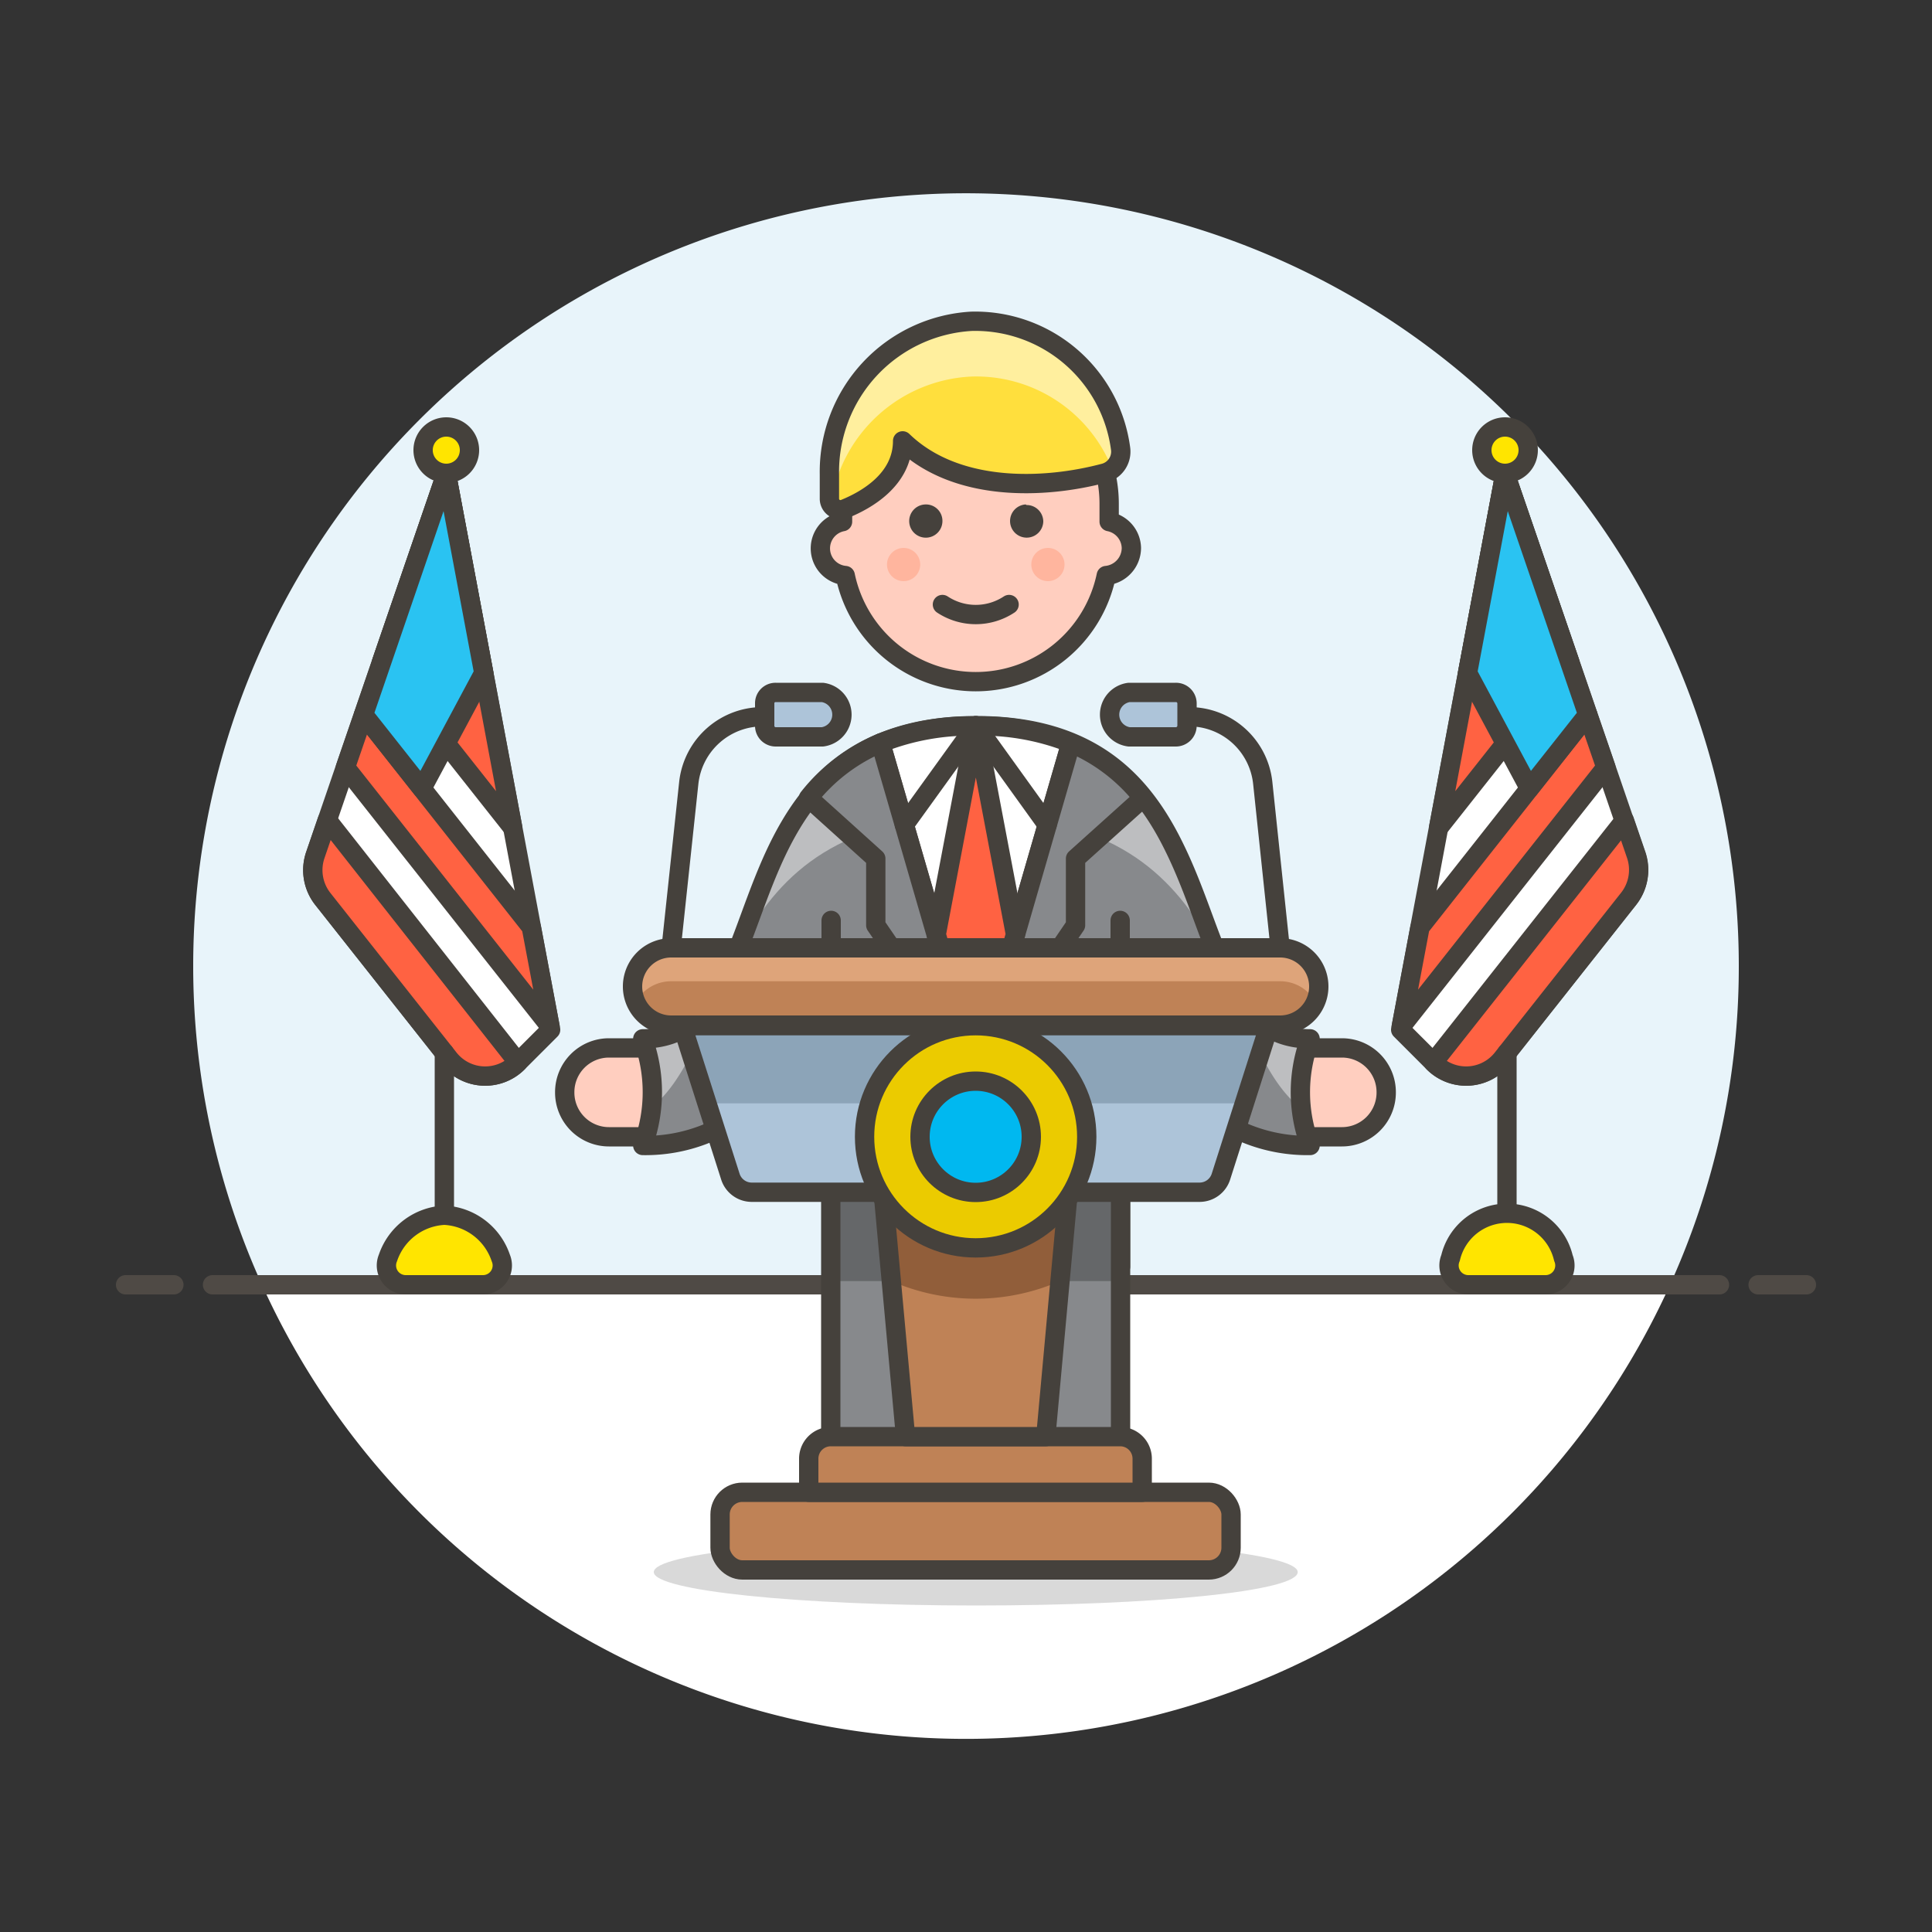 <svg id="Layer_1" data-name="Layer 1" xmlns="http://www.w3.org/2000/svg" viewBox="0 0 100 100"><rect x="0" y="0" width="100" height="100" fill="#333333" stroke="none"/><defs><style>.cls-1{fill:#e8f4fa;}.cls-2,.cls-5{fill:#fff;}.cls-3,.cls-7{fill:none;}.cls-3{stroke:#4f4a45;}.cls-10,.cls-11,.cls-19,.cls-20,.cls-21,.cls-22,.cls-28,.cls-3,.cls-5,.cls-6,.cls-7,.cls-8,.cls-9{stroke-linecap:round;stroke-linejoin:round;}.cls-4{fill:#020202;opacity:0.15;}.cls-10,.cls-11,.cls-19,.cls-20,.cls-21,.cls-22,.cls-28,.cls-5,.cls-6,.cls-7,.cls-8,.cls-9{stroke:#45413c;}.cls-6{fill:#ff6242;}.cls-8{fill:#ffe500;}.cls-9{fill:#2ac3f2;}.cls-10{fill:#debb7e;}.cls-11{fill:#ffcebf;}.cls-12{fill:#ffb59e;}.cls-13{fill:#45413c;}.cls-14{fill:#ffdf3d;}.cls-15{fill:#ffef9e;}.cls-16,.cls-19{fill:#87898c;}.cls-17{fill:#bdbec0;}.cls-18{fill:#656769;}.cls-20{fill:#00b8f0;}.cls-21,.cls-23{fill:#adc4d9;}.cls-22,.cls-25{fill:#bf8256;}.cls-24{fill:#8ca4b8;}.cls-26{fill:#dea47a;}.cls-27{fill:#915e3a;}.cls-28{fill:#ebcb00;}</style></defs><title>public-speaker</title><g id="_Group_" data-name="&lt;Group&gt;"><path class="cls-1" d="M90,50A40,40,0,1,0,13.56,66.5H86.44A39.85,39.85,0,0,0,90,50Z"/><path class="cls-2" d="M13.56,66.5a40,40,0,0,0,72.88,0Z"/><line class="cls-3" x1="11" y1="66.5" x2="89" y2="66.5"/><line class="cls-3" x1="6.5" y1="66.5" x2="9" y2="66.5"/><line class="cls-3" x1="91" y1="66.5" x2="93.5" y2="66.5"/></g><path class="cls-4" d="M67.17,81.37c0,1-7.46,1.73-16.66,1.73s-16.67-.77-16.67-1.73,7.46-1.72,16.67-1.72S67.17,80.42,67.17,81.37Z"/><path class="cls-5" d="M23.1,24.5,16.32,44.26a2.41,2.41,0,0,0,.39,2.27l6.52,8.25a2.39,2.39,0,0,0,3.58.21L28.5,53.3Z"/><path class="cls-6" d="M16.71,46.53l6.52,8.25a2.39,2.39,0,0,0,3.58.21l0,0L16.94,42.45l-.62,1.81A2.41,2.41,0,0,0,16.71,46.53Z"/><polygon class="cls-6" points="17.88 39.72 28.47 53.13 27.5 47.99 18.82 36.99 17.88 39.72"/><polygon class="cls-6" points="23.1 24.5 19.75 34.26 26.54 42.85 23.1 24.5"/><line class="cls-7" x1="23" y1="54.49" x2="23" y2="62.9"/><path class="cls-8" d="M24.3,23.3a1.2,1.2,0,1,1-1.2-1.2A1.2,1.2,0,0,1,24.3,23.3Z"/><polygon class="cls-9" points="21.84 40.81 25.04 34.83 23.1 24.5 18.82 36.99 21.84 40.81"/><path class="cls-8" d="M25.92,65.11A3.25,3.25,0,0,0,23,62.9a3.25,3.25,0,0,0-2.92,2.21A1,1,0,0,0,21,66.5h4a1,1,0,0,0,.92-1.39Z"/><path class="cls-5" d="M77.9,24.5l6.78,19.76a2.41,2.41,0,0,1-.39,2.27l-6.52,8.25a2.39,2.39,0,0,1-3.58.21L72.5,53.3Z"/><path class="cls-6" d="M84.29,46.53l-6.52,8.25a2.39,2.39,0,0,1-3.58.21l0,0,9.89-12.52.62,1.81A2.41,2.41,0,0,1,84.29,46.53Z"/><polygon class="cls-6" points="83.12 39.72 72.53 53.13 73.5 47.99 82.18 36.99 83.12 39.72"/><polygon class="cls-6" points="77.9 24.5 81.25 34.26 74.46 42.85 77.9 24.5"/><line class="cls-7" x1="78" y1="54.49" x2="78" y2="62.9"/><path class="cls-8" d="M76.7,23.3a1.2,1.2,0,1,0,1.2-1.2A1.2,1.2,0,0,0,76.7,23.3Z"/><polygon class="cls-9" points="79.16 40.81 75.96 34.83 77.9 24.5 82.18 36.99 79.16 40.81"/><path class="cls-8" d="M75.08,65.11a3,3,0,0,1,5.84,0A1,1,0,0,1,80,66.5H76a1,1,0,0,1-.92-1.39Z"/><path class="cls-10" d="M41.54,80.57h7.59C49.13,75.73,41.54,76.21,41.54,80.57Z"/><path class="cls-10" d="M59.48,80.57H51.89C51.89,75.73,59.48,76.21,59.48,80.57Z"/><g id="_Group_2" data-name="&lt;Group&gt;"><path class="cls-11" d="M58.56,28.36A1.42,1.42,0,0,0,57.41,27v-.92a6.9,6.9,0,1,0-13.8,0V27a1.41,1.41,0,0,0,.14,2.79,6.9,6.9,0,0,0,13.51,0A1.44,1.44,0,0,0,58.56,28.36Z"/><circle class="cls-12" cx="46.77" cy="29.22" r="0.86"/><circle class="cls-12" cx="54.24" cy="29.22" r="0.86"/><path class="cls-7" d="M48.78,31.29a3.13,3.13,0,0,0,3.45,0"/><path class="cls-13" d="M47.92,26.11a.86.86,0,1,0,.86.86.85.85,0,0,0-.86-.86Z"/><path class="cls-13" d="M53.09,26.11A.86.86,0,1,0,54,27a.86.86,0,0,0-.87-.86Z"/><path class="cls-14" d="M50.28,16.63a7.8,7.8,0,0,0-7.35,7.91v1.27a.57.57,0,0,0,.79.53c1.11-.45,3-1.51,3-3.52,2.75,2.66,7.3,2.51,10.47,1.66A1.15,1.15,0,0,0,58,23.21,7.59,7.59,0,0,0,50.28,16.63Z"/><path class="cls-15" d="M50.28,19.49a7.58,7.58,0,0,1,7.3,4.81A1.17,1.17,0,0,0,58,23.21a7.59,7.59,0,0,0-7.76-6.58,7.8,7.8,0,0,0-7.35,7.91v1.27a.52.52,0,0,0,.11.32A7.72,7.72,0,0,1,50.28,19.49Z"/><path class="cls-7" d="M50.28,16.63a7.8,7.8,0,0,0-7.35,7.91v1.27a.57.57,0,0,0,.79.53c1.11-.45,3-1.51,3-3.52,2.75,2.66,7.3,2.51,10.47,1.66A1.15,1.15,0,0,0,58,23.21,7.59,7.59,0,0,0,50.28,16.63Z"/></g><path class="cls-11" d="M35,58.84H31.52a2.29,2.29,0,0,1-2.29-2.3h0a2.29,2.29,0,0,1,2.29-2.3H35Z"/><path class="cls-11" d="M66,58.84h3.46a2.29,2.29,0,0,0,2.29-2.3h0a2.29,2.29,0,0,0-2.29-2.3H66Z"/><path class="cls-16" d="M50.51,63.09A8,8,0,0,0,52.87,65a4.63,4.63,0,0,0,2.19.56H58V51.68c.72,2.44,2.64,4.2,4,5.42a8.44,8.44,0,0,0,5.81,2.19,7.83,7.83,0,0,1,0-5.52c-4.35,0-4.78-5.31-7-9.85-1.65-3.4-4.28-6.36-10.27-6.36s-8.63,3-10.27,6.36c-2.2,4.54-2.63,9.85-7,9.85a7.94,7.94,0,0,1,0,5.52,8.41,8.41,0,0,0,5.8-2.19c1.33-1.22,3.24-3,4-5.42V65.51H46A4.57,4.57,0,0,0,48.14,65,8,8,0,0,0,50.51,63.09Z"/><path class="cls-17" d="M38.53,48.59c1.92-3.39,5-6.36,12-6.36s10.06,3,12,6.36c.27.47.51.95.73,1.42-.8-1.81-1.43-4-2.43-6.09-1.65-3.4-4.28-6.36-10.27-6.36s-8.63,3-10.27,6.36C39.24,46,38.6,48.19,37.8,50,38,49.53,38.27,49.05,38.53,48.59Z"/><path class="cls-17" d="M67.3,57.34a7.79,7.79,0,0,1,.46-3.57c-2.14,0-3.33-1.29-4.26-3.13C64.71,53.3,65.54,55.92,67.3,57.34Z"/><path class="cls-17" d="M33.71,57.34c1.75-1.42,2.59-4,3.8-6.7-.92,1.85-2.11,3.13-4.25,3.13A7.92,7.92,0,0,1,33.71,57.34Z"/><path class="cls-7" d="M50.51,63.09A8,8,0,0,0,52.87,65a4.63,4.63,0,0,0,2.19.56H58V51.68c.72,2.44,2.64,4.2,4,5.42a8.44,8.44,0,0,0,5.81,2.19,7.83,7.83,0,0,1,0-5.52c-4.35,0-4.78-5.31-7-9.85-1.65-3.4-4.28-6.36-10.27-6.36s-8.63,3-10.27,6.36c-2.2,4.54-2.63,9.85-7,9.85a7.94,7.94,0,0,1,0,5.52,8.41,8.41,0,0,0,5.8-2.19c1.33-1.22,3.24-3,4-5.42V65.51H46A4.57,4.57,0,0,0,48.14,65,8,8,0,0,0,50.51,63.09Z"/><path class="cls-16" d="M43,58.26V80.11h5.42l.63-14.72a1.43,1.43,0,0,1,2.86,0l.63,14.72H58V58.26Z"/><path class="cls-18" d="M43,58.26v8.05h6l0-.92a1.43,1.43,0,0,1,2.86,0l0,.92h6V58.26Z"/><path class="cls-7" d="M43,58.26V80.11h5.42l.63-14.72a1.43,1.43,0,0,1,2.86,0l.63,14.72H58V58.26Z"/><path class="cls-5" d="M50.51,55.46l4.92-17a12.59,12.59,0,0,0-4.92-.88,12.64,12.64,0,0,0-4.93.88Z"/><path class="cls-19" d="M50.51,55.46l-4.93-17a9.32,9.32,0,0,0-3.73,2.84l3.48,3.14v3.45Z"/><path class="cls-19" d="M50.51,55.46l4.92-17a9.32,9.32,0,0,1,3.73,2.84l-3.49,3.14v3.45Z"/><polygon class="cls-6" points="52.56 48.37 50.51 37.56 48.46 48.37 50.51 55.46 52.56 48.37"/><polyline class="cls-7" points="54.2 42.69 50.51 37.56 46.81 42.69"/><line class="cls-20" x1="57.98" y1="60.29" x2="57.98" y2="47.64"/><line class="cls-20" x1="43.02" y1="60.29" x2="43.02" y2="47.64"/><path class="cls-7" d="M66.26,49.06l-.9-8.53a3.83,3.83,0,0,0-3.92-3.43"/><path class="cls-21" d="M58.44,35.84h2.42a.57.57,0,0,1,.58.57v1.15a.58.58,0,0,1-.58.58H58.44a1.16,1.16,0,0,1,0-2.3Z"/><path class="cls-7" d="M34.74,49.06l.91-8.53a3.84,3.84,0,0,1,3.93-3.43"/><path class="cls-21" d="M42.57,35.84H40.15a.56.56,0,0,0-.57.57v1.15a.57.57,0,0,0,.57.58h2.42a1.16,1.16,0,0,0,0-2.3Z"/><rect class="cls-22" x="37.27" y="77.24" width="26.45" height="4.02" rx="1.15" ry="1.15"/><path class="cls-23" d="M35.31,53.09l2.5,7.83a1.16,1.16,0,0,0,1.09.79H62.1a1.16,1.16,0,0,0,1.09-.79l2.5-7.83Z"/><polygon class="cls-24" points="64.4 57.11 65.69 53.09 35.31 53.09 36.6 57.11 64.4 57.11"/><path class="cls-7" d="M35.31,53.09l2.5,7.83a1.16,1.16,0,0,0,1.09.79H62.1a1.16,1.16,0,0,0,1.09-.79l2.5-7.83Z"/><path class="cls-22" d="M58,74.36H43a1.14,1.14,0,0,0-1.14,1.15v1.73H59.12V75.51A1.14,1.14,0,0,0,58,74.36Z"/><path class="cls-25" d="M66.26,49.06H34.74a2,2,0,1,0,0,4H66.26a2,2,0,1,0,0-4Z"/><path class="cls-26" d="M34.74,50.79H66.26a2.09,2.09,0,0,1,1.87,1.15,2.13,2.13,0,0,0,.2-.87,2,2,0,0,0-2.07-2H34.74a2,2,0,0,0-2.07,2,2.13,2.13,0,0,0,.2.87A2.09,2.09,0,0,1,34.74,50.79Z"/><path class="cls-7" d="M66.26,49.06H34.74a2,2,0,1,0,0,4H66.26a2,2,0,1,0,0-4Z"/><polygon class="cls-25" points="45.66 61.13 46.87 74.36 54.13 74.36 55.34 61.13 45.66 61.13"/><path class="cls-27" d="M54.86,66.31l.48-5.17H45.66l.48,5.17A10.89,10.89,0,0,0,54.86,66.31Z"/><polygon class="cls-7" points="45.66 61.13 46.87 74.36 54.13 74.36 55.34 61.13 45.66 61.13"/><circle class="cls-28" cx="50.5" cy="58.84" r="5.75"/><circle class="cls-20" cx="50.5" cy="58.84" r="2.88"/></svg>
